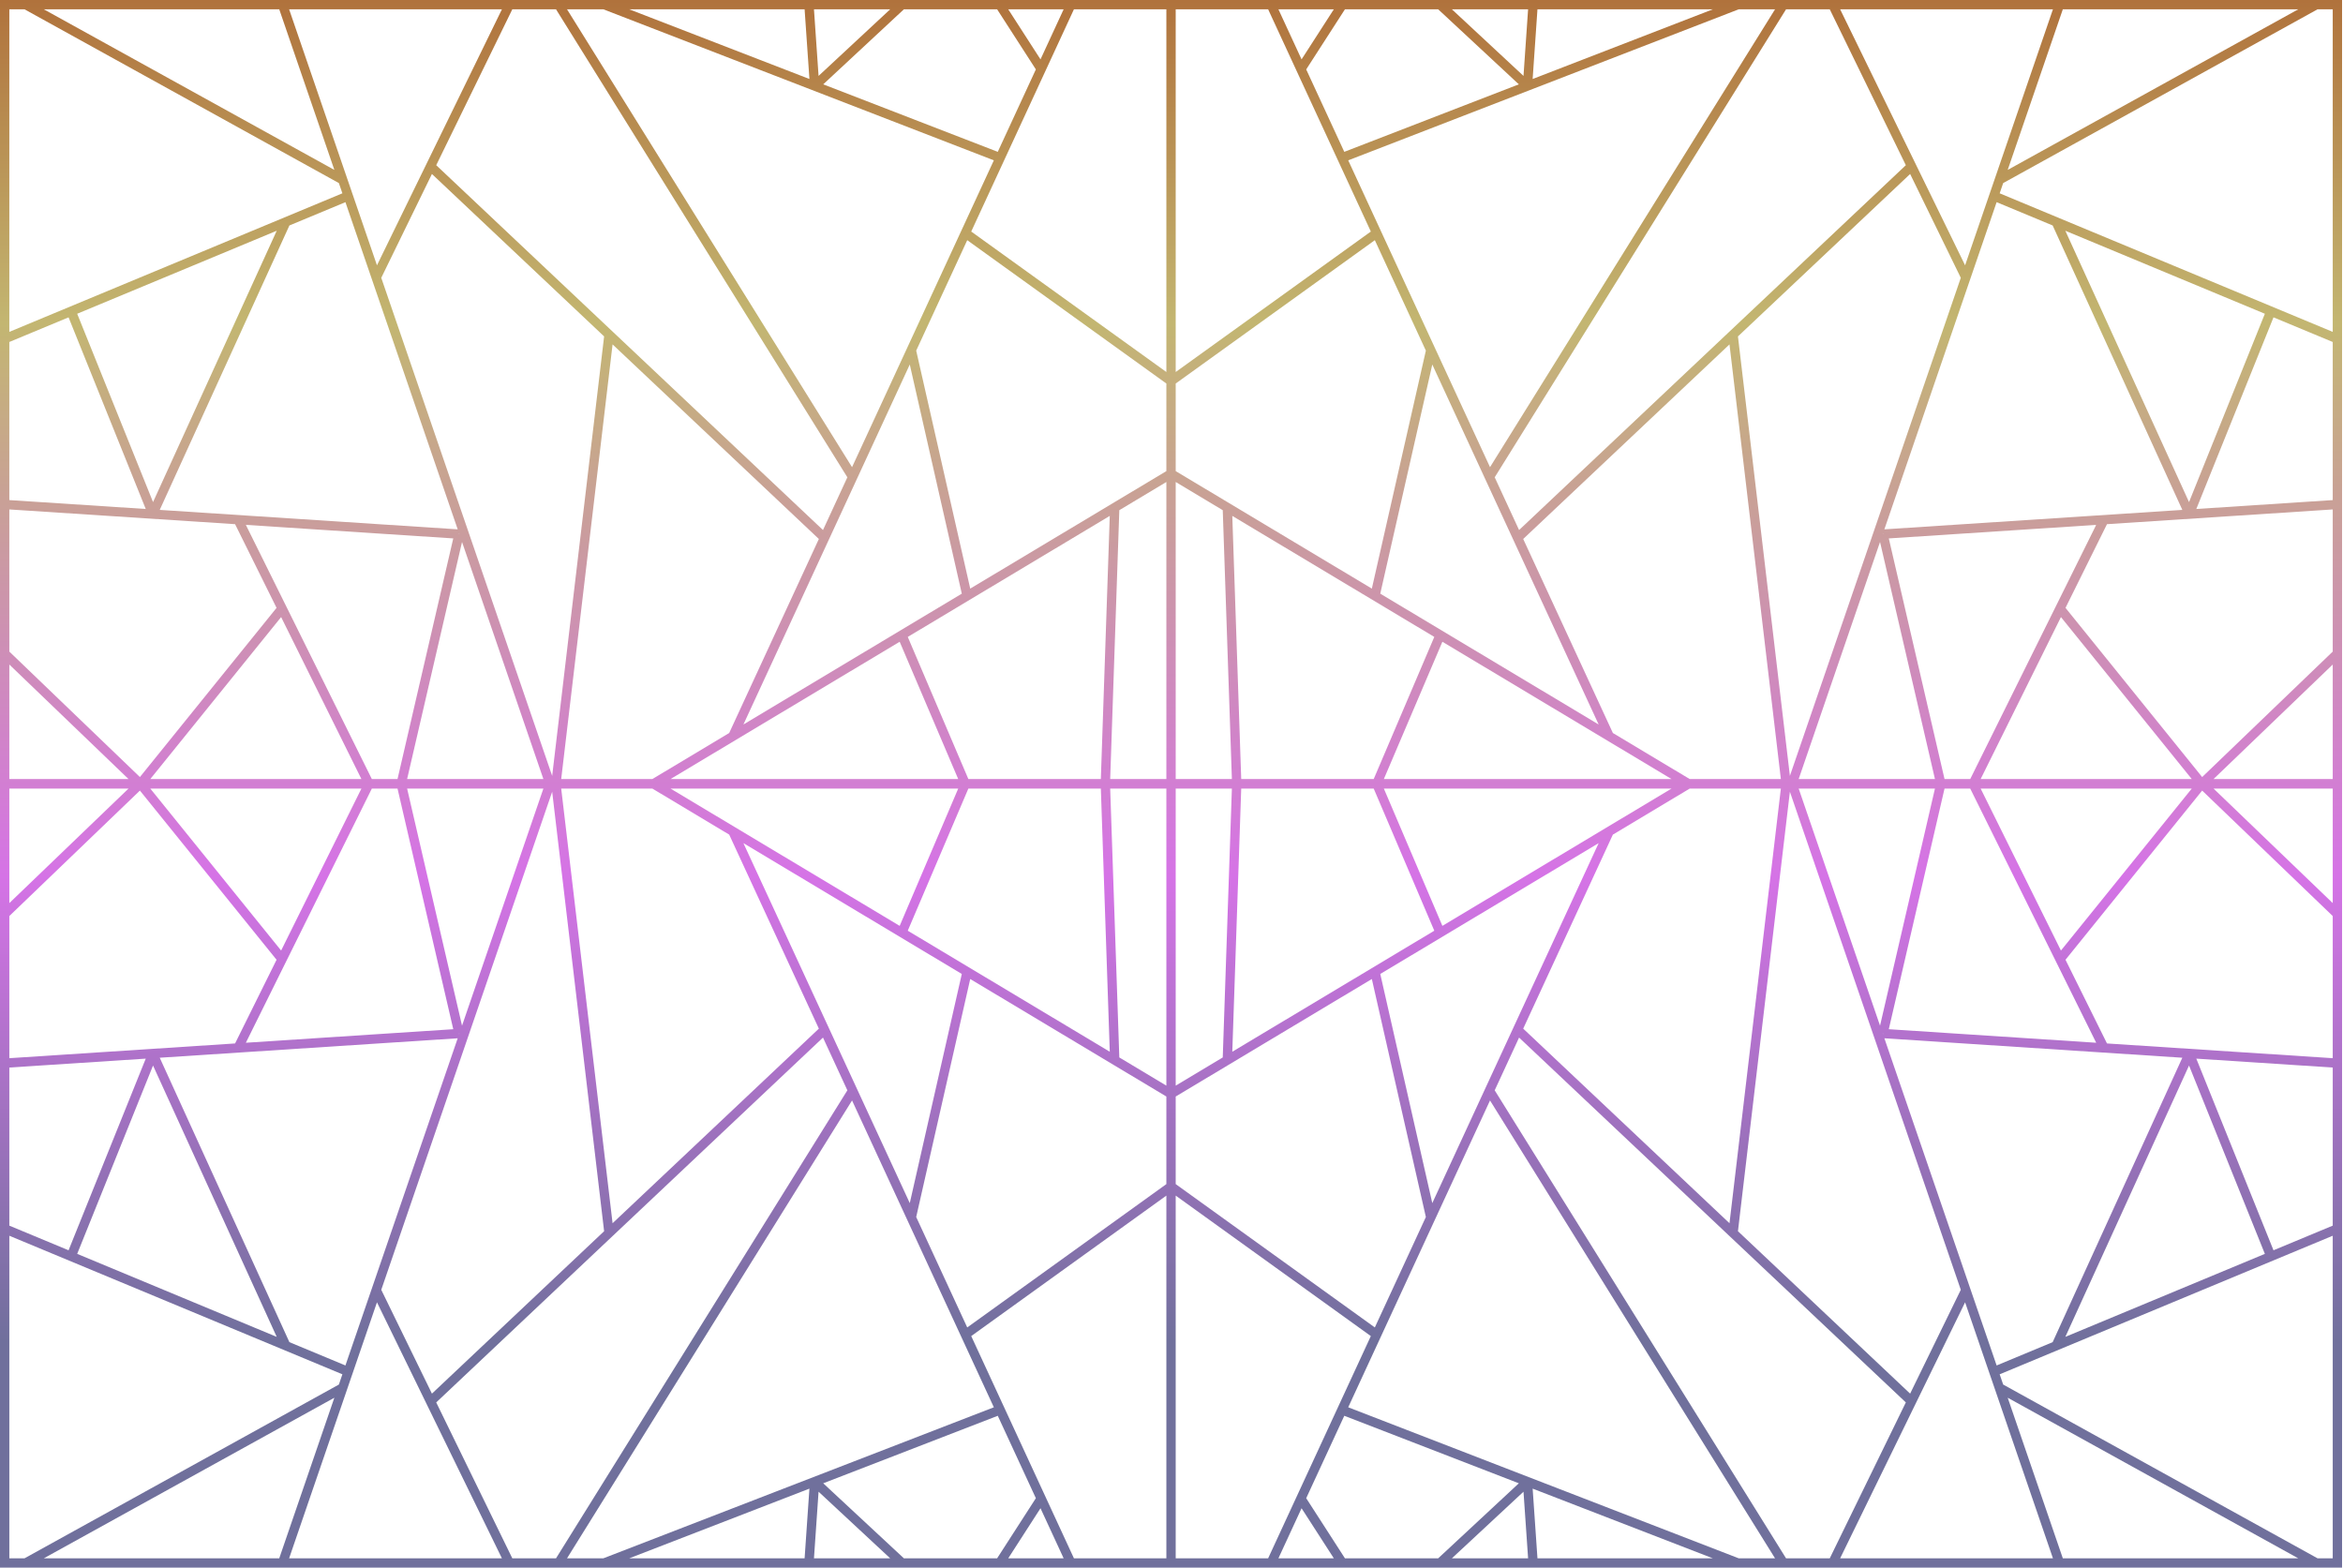 <svg width="1255" height="840" viewBox="0 0 1255 840" fill="none" xmlns="http://www.w3.org/2000/svg">
<path d="M629.75 0H624.75H0V417.251V422.393V839.644H624.75H629.75H1254.5V422.393V417.251V0H629.75ZM697.166 807.838L714.443 834.644H684.777L697.166 807.838ZM699.65 802.462L720.054 758.314L813.552 794.475L770.361 834.644H720.393L699.65 802.462ZM816.047 798.983L818.508 834.644H777.702L816.047 798.983ZM820.945 797.334L917.414 834.644H823.52L820.945 797.334ZM722.156 753.765L798.11 589.421L950.774 834.643H931.275L722.156 753.765ZM569.722 834.644H540.057L557.333 807.838L569.722 834.644ZM534.109 834.644H484.14L440.948 794.475L534.445 758.315L554.849 802.463L534.109 834.644ZM438.454 798.983L476.799 834.644H435.993L438.454 798.983ZM430.98 834.644H337.085L433.555 797.334L430.98 834.644ZM323.224 834.644H303.725L456.39 589.422L532.344 753.766L323.224 834.644ZM557.334 31.806L540.058 5H569.723L557.334 31.806ZM554.849 37.182L534.445 81.33L440.949 45.17L484.14 5H534.108L554.849 37.182ZM438.454 40.662L435.993 5H476.799L438.454 40.662ZM433.556 42.31L337.086 5H430.981L433.556 42.31ZM532.344 85.878L456.389 250.222L303.725 5H323.224L532.344 85.878ZM684.777 5H714.443L697.166 31.806L684.777 5ZM720.392 5H770.36L813.551 45.169L720.054 81.33L699.65 37.182L720.392 5ZM816.047 40.662L777.702 5H818.508L816.047 40.662ZM823.52 5H917.414L820.945 42.31L823.52 5ZM931.276 5H950.775L798.11 250.222L722.156 85.879L931.276 5ZM1249.5 267.852L1176.43 272.621L1217.77 169.975L1249.5 183.175V267.852ZM1172.53 268.929L1106.27 123.59L1213.15 168.054L1172.53 268.929ZM1099.49 120.769L1168.94 273.109L1009.34 283.526L1069.47 108.282L1099.49 120.769ZM1023.14 746.45L930.911 659.454L958.733 424.064L1050.28 690.841L1023.14 746.45ZM767.188 644.409L739.323 521.67L856.302 451.591L767.188 644.409ZM398.198 451.592L515.178 521.672L487.312 644.41L398.198 451.592ZM204.217 690.842L295.767 424.066L323.589 659.453L231.359 746.45L204.217 690.842ZM231.358 93.193L323.588 180.19L295.766 415.577L204.216 148.801L231.358 93.193ZM487.312 195.235L515.178 317.973L398.198 388.053L487.312 195.235ZM856.302 388.052L739.323 317.973L767.188 195.234L856.302 388.052ZM1050.28 148.802L958.733 415.579L930.911 180.189L1023.14 93.193L1050.28 148.802ZM963.445 422.393H1036.43L1007.02 549.367L963.445 422.393ZM772.595 495.909L741.254 422.393H895.312L772.595 495.909ZM895.312 417.251H741.254L772.595 343.735L895.312 417.251ZM963.445 417.251L1007.02 290.277L1036.43 417.251H963.445ZM1008.45 286.118L1008.59 285.705L1008.61 286.079L1008.45 286.118ZM926.383 184.462L953.897 417.251H905.042L863.92 392.615L815.888 288.687L926.383 184.462ZM768.266 341.141L735.819 417.251H664.845L660.062 276.319L768.266 341.141ZM654.954 273.259L659.841 417.251H629.75V258.16L654.954 273.259ZM624.75 417.251H594.658L599.545 273.26L624.75 258.16V417.251ZM359.188 422.393H513.247L481.905 495.909L359.188 422.393ZM247.481 549.368L218.07 422.393H291.055L247.481 549.368ZM291.055 417.251H218.07L247.481 290.276L291.055 417.251ZM481.904 343.736L513.246 417.252H359.188L481.904 343.736ZM589.654 417.251H518.681L486.233 341.142L594.437 276.32L589.654 417.251ZM390.58 392.616L349.457 417.251H300.603L328.118 184.463L438.613 288.688L390.58 392.616ZM246.054 286.118L245.887 286.079L245.912 285.702L246.054 286.118ZM212.937 417.251H199.158L131.684 281.131L242.786 288.382L212.937 417.251ZM193.577 417.251H80.518L150.582 330.514L193.577 417.251ZM193.577 422.393L150.582 509.13L80.518 422.393H193.577ZM199.158 422.393H212.937L242.787 551.261L131.685 558.513L199.158 422.393ZM246.054 553.526L245.911 553.942L245.886 553.565L246.054 553.526ZM328.118 655.181L300.603 422.393H349.458L390.581 447.028L438.613 550.956L328.118 655.181ZM486.234 498.503L518.682 422.393H589.655L594.438 563.324L486.234 498.503ZM599.545 566.384L594.658 422.393H624.75V581.484L599.545 566.384ZM629.75 422.393H659.841L654.954 566.385L629.75 581.484V422.393ZM664.845 422.393H735.819L768.266 498.503L660.063 563.325L664.845 422.393ZM863.919 447.029L905.041 422.393H953.896L926.383 655.182L815.887 550.956L863.919 447.029ZM1008.45 553.526L1008.61 553.565L1008.59 553.94L1008.45 553.526ZM1041.56 422.393H1055.34L1122.81 558.513L1011.71 551.261L1041.56 422.393ZM1060.92 422.393H1173.98L1103.92 509.13L1060.92 422.393ZM1060.92 417.251L1103.92 330.514L1173.98 417.251H1060.92ZM1055.34 417.251H1041.56L1011.71 288.383L1122.81 281.132L1055.34 417.251ZM1052.58 142.108L985.66 5H1099.63L1052.58 142.108ZM1104.92 5H1231L1075.4 91.007L1104.92 5ZM1020.84 88.486L813.675 283.901L800.619 255.652L956.664 5H980.096L1020.84 88.486ZM763.75 187.796L734.81 315.27L629.75 252.331V205.421L736.412 128.643L763.75 187.796ZM624.75 252.331L519.691 315.269L490.75 187.795L518.089 128.641L624.75 205.421V252.331ZM453.88 255.651L440.824 283.9L233.656 88.486L274.405 5H297.837L453.88 255.651ZM201.919 142.107L154.868 5H268.84L201.919 142.107ZM179.098 91.009L23.498 5.001H149.582L179.098 91.009ZM245.165 283.526L85.561 273.11L155.01 120.769L185.026 108.282L245.165 283.526ZM81.973 268.929L41.347 168.053L148.229 123.589L81.973 268.929ZM36.73 169.974L78.069 272.62L5 267.851V183.174L36.73 169.974ZM5 272.863L125.917 280.755L148.138 325.583L74.941 416.199L5.001 349.002L5 272.863ZM74.941 423.445L148.138 514.061L125.917 558.889L5 566.781V490.642L74.941 423.445ZM5 571.792L78.069 567.023L36.73 669.67L5 656.47V571.792ZM81.973 570.715L148.23 716.054L41.347 671.59L81.973 570.715ZM155.01 718.875L85.561 566.534L245.165 556.117L185.026 731.362L155.01 718.875ZM201.919 697.537L268.839 834.644H154.868L201.919 697.537ZM149.583 834.644H23.498L179.098 748.636L149.583 834.644ZM233.656 751.157L440.825 555.743L453.881 583.992L297.836 834.644H274.404L233.656 751.157ZM490.749 651.848L519.69 524.374L624.75 587.313V634.223L518.088 711.002L490.749 651.848ZM629.75 587.313L734.81 524.374L763.75 651.848L736.412 711.001L629.75 634.223V587.313ZM800.619 583.992L813.675 555.743L1020.84 751.157L980.095 834.643H956.663L800.619 583.992ZM1052.58 697.536L1099.63 834.644H985.66L1052.58 697.536ZM1075.4 748.636L1231 834.643H1104.92L1075.4 748.636ZM1009.34 556.117L1168.94 566.534L1099.49 718.874L1069.47 731.361L1009.34 556.117ZM1172.53 570.715L1213.15 671.59L1106.27 716.054L1172.53 570.715ZM1217.77 669.669L1176.43 567.023L1249.5 571.792V656.469L1217.77 669.669ZM1249.5 566.78L1128.58 558.888L1106.36 514.06L1179.56 423.444L1249.5 490.642L1249.5 566.78ZM1179.56 416.199L1106.36 325.583L1128.58 280.755L1249.5 272.863V349.001L1179.56 416.199ZM1249.5 177.759L1071.1 103.543L1072.98 98.059L1241.34 5H1249.5V177.759ZM679.269 5L734.275 124.019L629.75 199.259V5H679.269ZM624.75 199.259L520.225 124.018L575.231 4.999H624.75V199.259ZM13.163 5L181.517 98.058L183.399 103.542L5 177.758V5H13.163ZM5 355.936L68.818 417.251H5V355.936ZM68.819 422.393L5.001 483.708V422.393H68.819ZM5 661.885L183.399 736.101L181.517 741.585L13.163 834.643H5V661.885ZM575.231 834.644L520.225 715.626L624.75 640.384V834.643H575.231V834.644ZM629.75 640.384L734.274 715.624L679.268 834.643H629.75V640.384ZM1241.34 834.644L1072.98 741.585L1071.1 736.101L1249.5 661.885V834.644H1241.34ZM1249.5 483.709L1185.68 422.393H1249.5V483.709ZM1185.68 417.251L1249.5 355.935V417.251H1185.68Z" fill="url(#paint0_linear_624_10449)"/>
<defs>
<linearGradient id="paint0_linear_624_10449" x1="627.25" y1="839.644" x2="627.25" y2="0" gradientUnits="userSpaceOnUse">
<stop offset="0.144" stop-color="#70709C"/>
<stop offset="0.441" stop-color="#D573E6"/>
<stop offset="0.794" stop-color="#C3B671"/>
<stop offset="1" stop-color="#B0723C"/>
</linearGradient>
</defs>
</svg>
